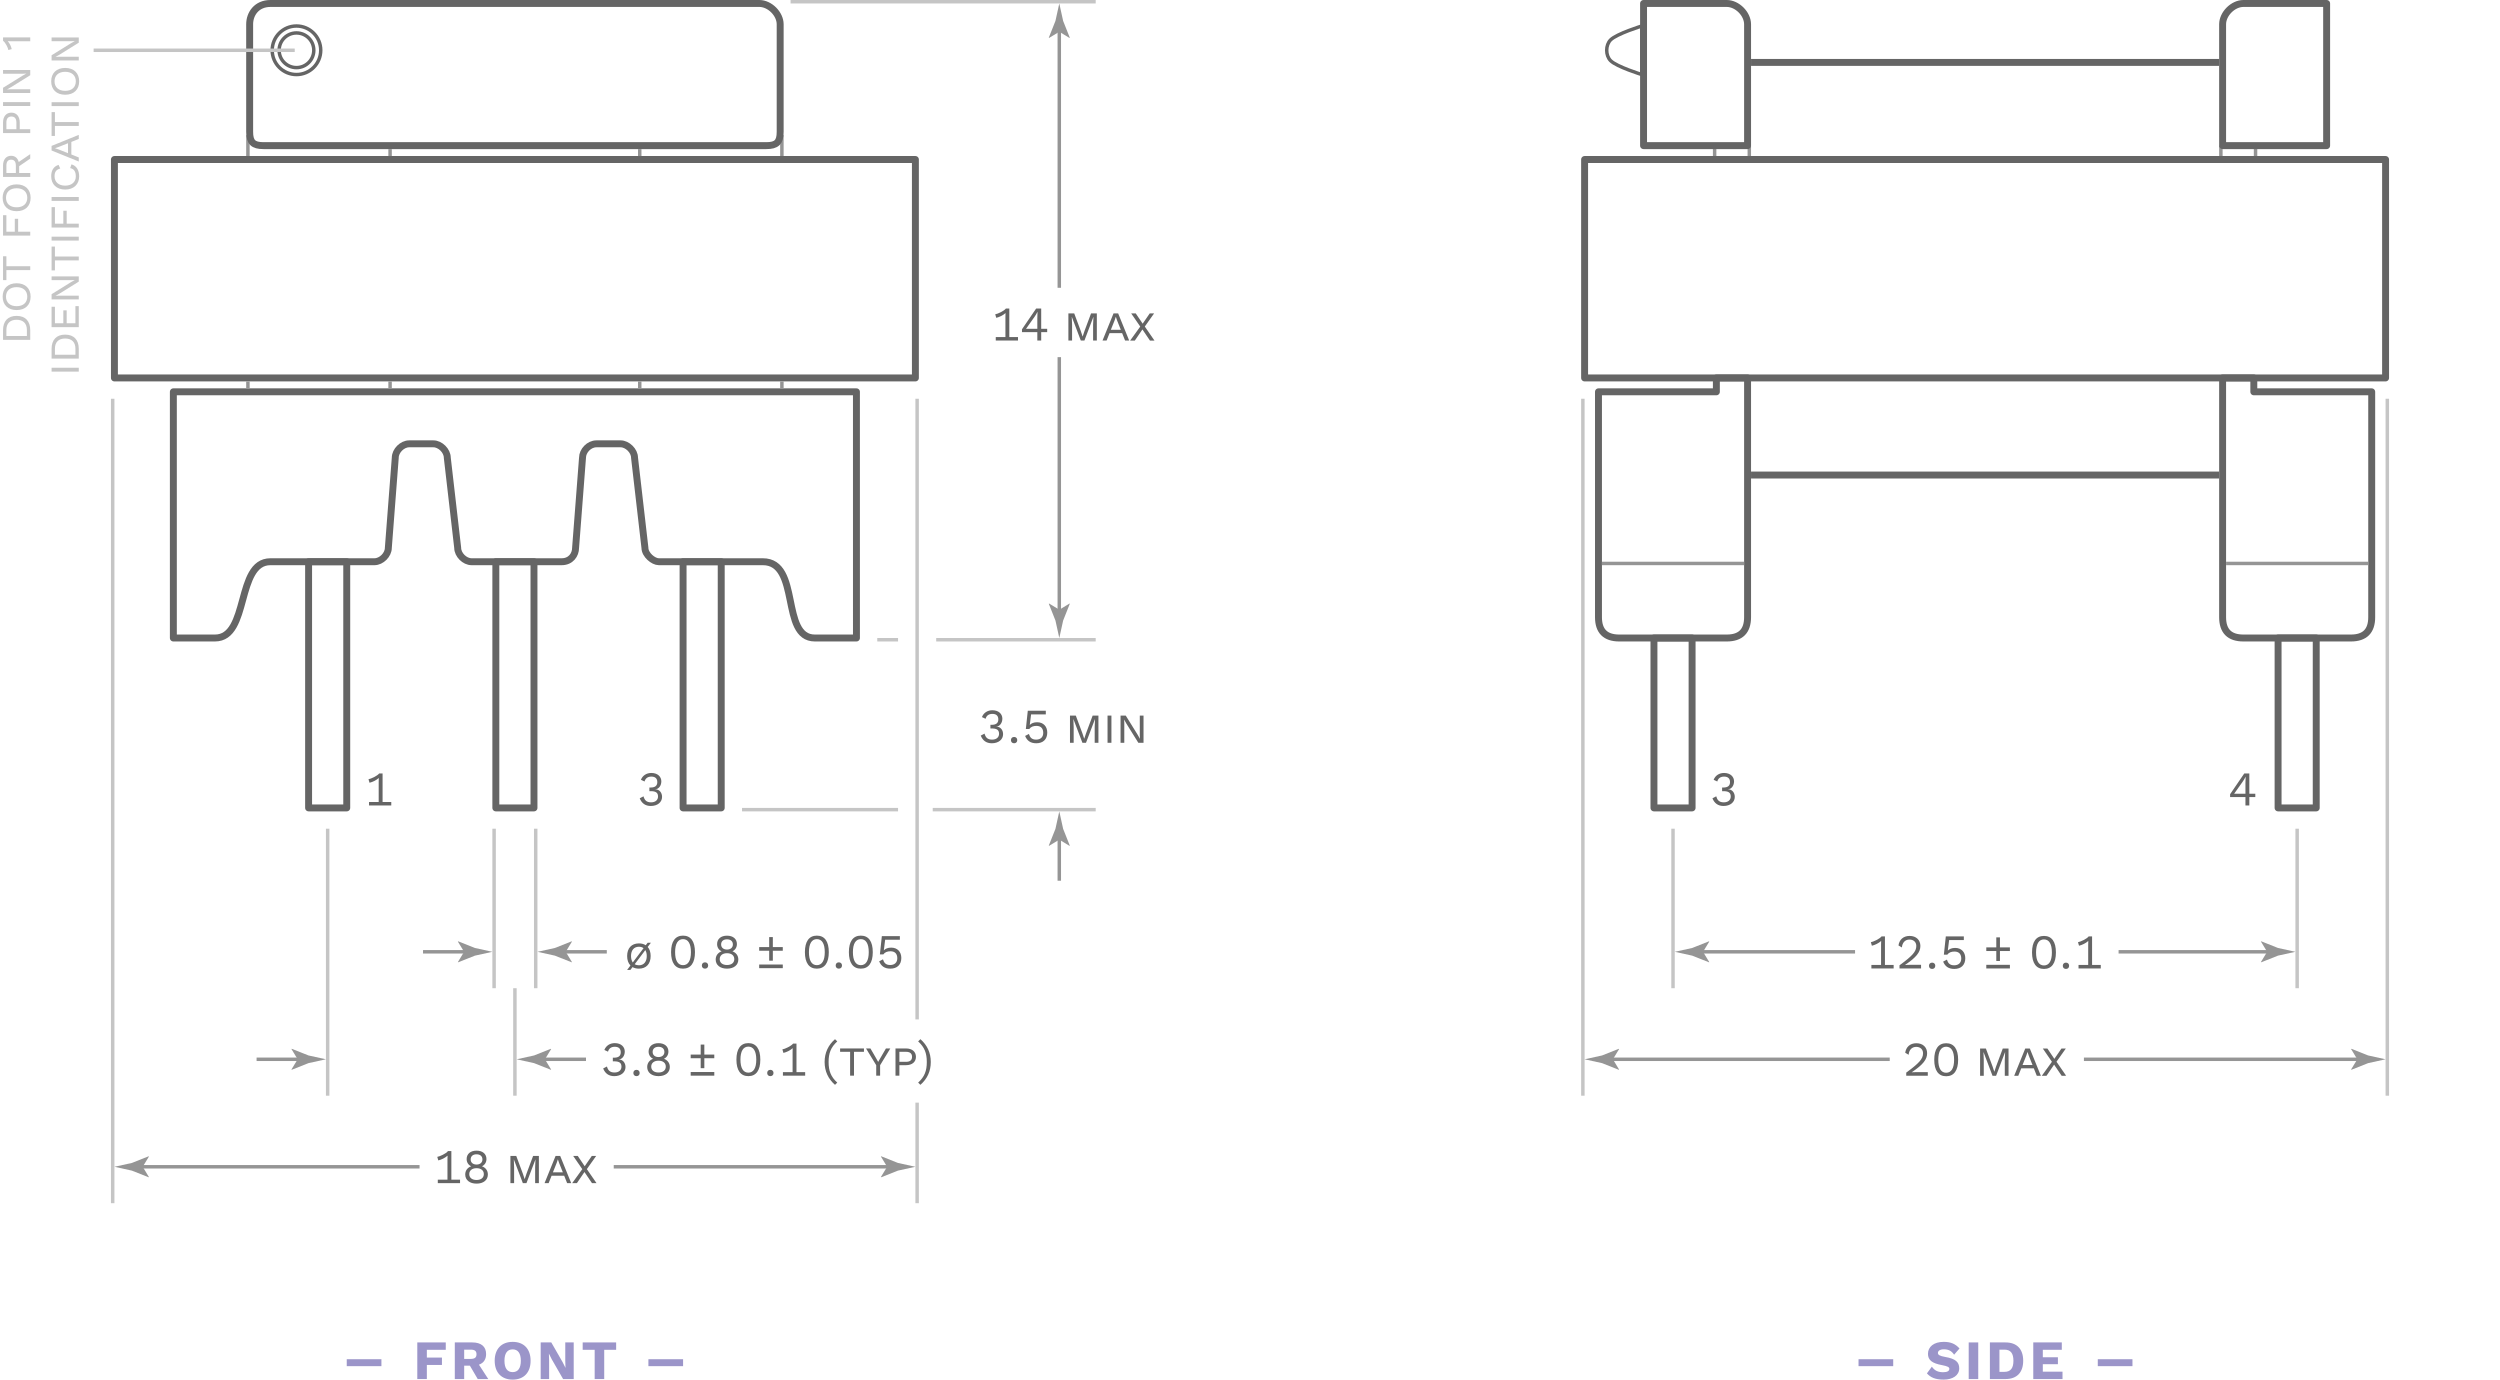 <?xml version="1.0" encoding="UTF-8"?> <svg xmlns="http://www.w3.org/2000/svg" height="398" viewBox="0 0 721 398" width="721"><g fill="none" stroke-miterlimit="10"><path d="m650.5 42v3" stroke="#959595"></path><path d="m640.5 42v3" stroke="#959595"></path><path d="m504.5 42v3" stroke="#959595"></path><path d="m494.5 42v3" stroke="#959595"></path><path d="m225.5 39v6" stroke="#959595"></path><path d="m71.5 39v6" stroke="#959595"></path><path d="m33 46h231v63h-231z" stroke="#656565" stroke-linecap="round" stroke-linejoin="round" stroke-width="2"></path><path d="m457 46h231v63h-231z" stroke="#656565" stroke-linecap="round" stroke-linejoin="round" stroke-width="2"></path><path d="m225 38c0 3-1 4-4 4-20.292 0-112.17 0-145 0-3 0-4-1-4-4 0-6.536 0-22.308 0-31 0-3 2-6 6-6h141c3 0 6 3 6 6z" stroke="#656565" stroke-linecap="round" stroke-linejoin="round" stroke-width="2"></path><path d="m504 42h-30v-41h24c3 0 6 3 6 6z" stroke="#656565" stroke-linecap="round" stroke-linejoin="round" stroke-width="2"></path><path d="m641 42h30v-41h-24c-3 0-6 3-6 6z" stroke="#656565" stroke-linecap="round" stroke-linejoin="round" stroke-width="2"></path><path d="m247 184s-9 0-12 0c-10 0-4-22-15-22-7.25 0-22.75 0-30 0-1.59 0-4-2-4-4l-3-26c0-2-2.081-4-4-4-1.25 0-5.75 0-7 0-2.089 0-4 2-4 4l-2 26c0 2-1.388 4-4 4-6 0-20 0-26 0-1.987 0-4-2-4-4l-3-26c0-2-2.036-4-4-4h-7c-2 0-4 2-4 4l-2 26c0 2-2 4-4 4s-30 0-30 0c-10 0-6 22-16 22h-12v-71h197z" stroke="#656565" stroke-linecap="round" stroke-linejoin="round" stroke-width="2"></path><path d="m89 162h11v71h-11z" stroke="#656565" stroke-linecap="round" stroke-linejoin="round" stroke-width="2"></path><path d="m143 162h11v71h-11z" stroke="#656565" stroke-linecap="round" stroke-linejoin="round" stroke-width="2"></path><path d="m197 162h11v71h-11z" stroke="#656565" stroke-linecap="round" stroke-linejoin="round" stroke-width="2"></path><path d="m477 184h11v49h-11z" stroke="#656565" stroke-linecap="round" stroke-linejoin="round" stroke-width="2"></path><path d="m71.5 110v2" stroke="#959595"></path><path d="m225.5 110v2" stroke="#959595"></path><path d="m184.5 43v2" stroke="#959595"></path><path d="m184.5 110v2" stroke="#959595"></path><path d="m112.5 43v2" stroke="#959595"></path><path d="m112.5 110v2" stroke="#959595"></path><circle cx="85.5" cy="14.5" r="7" stroke="#656565" stroke-linecap="round" stroke-linejoin="round"></circle><circle cx="85.5" cy="14.5" r="5" stroke="#656565" stroke-linecap="round" stroke-linejoin="round"></circle><path d="m505 18h135" stroke="#656565" stroke-width="2"></path><path d="m505 137h135" stroke="#656565" stroke-width="2"></path><path d="m464.5 17.5c1.768 1.768 9 4 9 4v-14s-7.232 2.232-9 4c-1.5 1.5-1.5 4.5 0 6z" stroke="#656565" stroke-linecap="round" stroke-linejoin="round"></path><path d="m504 178c0 4-2 6-6 6h-31c-4 0-6-2-6-6 0-16.25 0-65 0-65h34v-4h9z" stroke="#656565" stroke-linecap="round" stroke-linejoin="round" stroke-width="2"></path><path d="m684 178c0 4-2 6-6 6h-31c-4 0-6-2-6-6 0-16.25 0-69 0-69h9v4h34z" stroke="#656565" stroke-linecap="round" stroke-linejoin="round" stroke-width="2"></path><path d="m462 162.5h41" stroke="#959595"></path><path d="m642 162.5h41" stroke="#959595"></path><path d="m657 184h11v49h-11z" stroke="#656565" stroke-linecap="round" stroke-linejoin="round" stroke-width="2"></path></g><path d="m4.784 91.101c2.535 0 3.936 1.513 3.936 4.118v2.802h-7.845v-2.802c0-2.606 1.401-4.118 3.909-4.118zm0 1.12c-1.877 0-2.942 1.051-2.942 2.914v1.765h5.912v-1.765c-.001-1.864-1.079-2.914-2.97-2.914z" fill="#c5c5c5"></path><path d="m4.798 81.692c2.493 0 4.034 1.484 4.034 3.866 0 2.381-1.541 3.865-4.034 3.865-2.494 0-4.034-1.484-4.034-3.865 0-2.381 1.54-3.866 4.034-3.866zm0 6.612c1.933 0 3.067-1.064 3.067-2.745 0-1.682-1.135-2.746-3.067-2.746-1.933 0-3.068 1.064-3.068 2.746 0 1.68 1.135 2.745 3.068 2.745z" fill="#c5c5c5"></path><path d="m1.842 73.908v2.871h6.878v1.121h-6.878v2.886h-.967v-6.878z" fill="#c5c5c5"></path><path d="m1.842 66.827h2.423v-3.726h.967v3.726h3.488v1.121h-7.845v-5.884h.966v4.763z" fill="#c5c5c5"></path><path d="m4.798 53.175c2.493 0 4.034 1.484 4.034 3.866 0 2.381-1.541 3.865-4.034 3.865-2.494 0-4.034-1.484-4.034-3.865 0-2.382 1.54-3.866 4.034-3.866zm0 6.611c1.933 0 3.067-1.064 3.067-2.745 0-1.682-1.135-2.746-3.067-2.746-1.933 0-3.068 1.064-3.068 2.746 0 1.681 1.135 2.745 3.068 2.745z" fill="#c5c5c5"></path><path d="m5.526 47.927v1.975h3.194v1.121h-7.845v-3.264c0-1.724.882-2.83 2.325-2.83 1.135 0 1.919.673 2.199 1.793l3.32-2.27v1.289zm-.953 1.974v-2.115c0-1.162-.448-1.736-1.358-1.736-.911 0-1.373.574-1.373 1.736v2.115z" fill="#c5c5c5"></path><path d="m3.299 32.483c1.485 0 2.396 1.12 2.396 2.857v1.919h3.025v1.121h-7.845v-3.04c0-1.736.911-2.857 2.424-2.857zm0 1.121c-.953 0-1.457.589-1.457 1.724v1.933h2.886v-1.933c0-1.136-.491-1.724-1.429-1.724z" fill="#c5c5c5"></path><path d="m8.72 29.448v1.121h-7.845v-1.121z" fill="#c5c5c5"></path><path d="m8.72 20.191v1.499l-5.491 3.418-1.19.672v.015l.98-.057h5.701v1.079h-7.845v-1.499l5.505-3.418 1.177-.672v-.015l-.98.057h-5.702v-1.079z" fill="#c5c5c5"></path><path d="m.875 10.786h7.845v1.121h-5.393c-.322 0-.7-.015-1.092-.028.56.603.938 1.442 1.148 2.283l-.98.266c-.084-.658-.812-2.143-1.527-2.661v-.981z" fill="#c5c5c5"></path><path d="m22.72 106.056v1.121h-7.844v-1.121z" fill="#c5c5c5"></path><path d="m18.784 96.505c2.535 0 3.936 1.513 3.936 4.118v2.802h-7.844v-2.802c-.001-2.605 1.4-4.118 3.908-4.118zm0 1.12c-1.877 0-2.942 1.051-2.942 2.914v1.765h5.912v-1.765c-.001-1.863-1.079-2.914-2.97-2.914z" fill="#c5c5c5"></path><path d="m21.753 88.287h.966v6.065h-7.844v-5.884h.966v4.763h2.423v-3.726h.967v3.726h2.521v-4.944z" fill="#c5c5c5"></path><path d="m22.72 79.719v1.499l-5.491 3.418-1.19.672v.015l.98-.057h5.701v1.079h-7.844v-1.499l5.505-3.418 1.177-.672v-.015l-.98.057h-5.701v-1.079z" fill="#c5c5c5"></path><path d="m15.842 71.109v2.871h6.878v1.121h-6.878v2.886h-.966v-6.878z" fill="#c5c5c5"></path><path d="m22.72 68.256v1.121h-7.844v-1.121z" fill="#c5c5c5"></path><path d="m15.842 64.504h2.423v-3.726h.967v3.726h3.488v1.121h-7.844v-5.884h.966z" fill="#c5c5c5"></path><path d="m22.72 56.818v1.121h-7.844v-1.121z" fill="#c5c5c5"></path><path d="m22.832 50.867c0 2.27-1.541 3.796-4.034 3.796-2.494 0-4.034-1.513-4.034-3.838 0-1.667.714-2.844 2.129-3.277l.476 1.064c-1.121.28-1.639.938-1.639 2.241 0 1.597 1.135 2.689 3.068 2.689s3.067-1.121 3.067-2.634c0-1.456-.532-2.213-1.625-2.423l.364-1.079c1.471.38 2.228 1.725 2.228 3.461z" fill="#c5c5c5"></path><path d="m20.577 40.927v3.628l2.143.854v1.177l-7.844-3.18v-1.331l7.844-3.18v1.177zm-.967.378-2.703 1.079-1.037.351v.014l1.037.35 2.703 1.079z" fill="#c5c5c5"></path><path d="m15.842 32.33v2.871h6.878v1.121h-6.878v2.886h-.966v-6.878z" fill="#c5c5c5"></path><path d="m22.72 29.477v1.121h-7.844v-1.121z" fill="#c5c5c5"></path><path d="m18.798 19.59c2.493 0 4.034 1.484 4.034 3.865 0 2.382-1.541 3.866-4.034 3.866-2.494 0-4.034-1.484-4.034-3.866 0-2.381 1.54-3.865 4.034-3.865zm0 6.611c1.933 0 3.067-1.064 3.067-2.746 0-1.681-1.135-2.745-3.067-2.745-1.933 0-3.068 1.064-3.068 2.745 0 1.682 1.135 2.746 3.068 2.746z" fill="#c5c5c5"></path><path d="m22.72 10.812v1.499l-5.491 3.418-1.19.672v.015l.98-.057h5.701v1.079h-7.844v-1.499l5.505-3.418 1.177-.672v-.015l-.98.057h-5.701v-1.079z" fill="#c5c5c5"></path><path d="m85 14.5h-58" fill="none" stroke="#c5c5c5" stroke-miterlimit="10"></path><path d="m112.842 231.295v1.009h-6.416v-1.009h2.788v-5.799c0-.322.014-.715.028-1.121-.728.659-1.779 1.163-2.675 1.373l-.294-1.022c.658-.084 2.563-.952 3.082-1.667h.98v8.236z" fill="#656565"></path><path d="m190.73 225.328c0 1.316-.812 2.283-1.737 2.283v.028c1.219 0 1.947 1.008 1.947 2.185 0 1.499-1.275 2.619-3.25 2.619-1.569 0-2.62-.77-3.194-2.213l1.092-.574c.294 1.064.812 1.737 2.186 1.737 1.303 0 2.017-.729 2.003-1.709-.014-1.135-.714-1.513-2.129-1.513h-.364v-1.051h.364c1.247 0 1.905-.49 1.919-1.527.014-1.078-.603-1.625-1.709-1.625-1.121 0-1.737.561-1.961 1.415l-1.051-.49c.448-1.204 1.583-1.975 2.998-1.975 1.891.001 2.886 1.136 2.886 2.41z" fill="#656565"></path><path d="m500.1 225.328c0 1.316-.812 2.283-1.736 2.283v.028c1.219 0 1.947 1.008 1.947 2.185 0 1.499-1.275 2.619-3.25 2.619-1.569 0-2.619-.77-3.193-2.213l1.092-.574c.295 1.064.812 1.737 2.186 1.737 1.303 0 2.018-.729 2.003-1.709-.015-1.135-.714-1.513-2.13-1.513h-.363v-1.051h.363c1.248 0 1.906-.49 1.92-1.527.014-1.078-.603-1.625-1.709-1.625-1.121 0-1.737.561-1.961 1.415l-1.051-.49c.448-1.204 1.583-1.975 2.998-1.975 1.889.001 2.884 1.136 2.884 2.41z" fill="#656565"></path><path d="m647.587 229.881h-4.427v-.827l4.09-5.995h1.457v5.855h1.723v.967h-1.723v2.423h-1.12zm0-.967v-3.012c0-.603.014-1.219.056-1.863h-.027c-.238.519-.561 1.022-.869 1.457l-2.424 3.418z" fill="#656565"></path><path d="m259 184.5h-6" fill="none" stroke="#c5c5c5" stroke-miterlimit="10"></path><path d="m316 184.5h-46" fill="none" stroke="#c5c5c5" stroke-miterlimit="10"></path><path d="m214 233.5h45" fill="none" stroke="#c5c5c5" stroke-miterlimit="10"></path><path d="m269 233.5h47" fill="none" stroke="#c5c5c5" stroke-miterlimit="10"></path><path d="m305.5 241v13" fill="none" stroke="#959595" stroke-miterlimit="10"></path><path d="m305.5 242.157 2.955 1.797.067-.102-1.914-4.817c-.369-1.679-.738-3.356-1.108-5.035-.369 1.679-.738 3.356-1.108 5.035l-1.914 4.817.051.102z" fill="#959595"></path><path d="m87 305.5h-13" fill="none" stroke="#959595" stroke-miterlimit="10"></path><path d="m85.843 305.5-1.797 2.954.101.067 4.818-1.914c1.678-.369 3.357-.738 5.035-1.107-1.678-.369-3.357-.738-5.035-1.107l-4.818-1.914-.101.051z" fill="#959595"></path><path d="m156 305.5h13" fill="none" stroke="#959595" stroke-miterlimit="10"></path><path d="m157.157 305.5 1.797-2.954-.101-.067-4.818 1.914c-1.678.369-3.357.738-5.035 1.107 1.678.369 3.357.738 5.035 1.107l4.818 1.914.101-.051z" fill="#959595"></path><path d="m289.081 207.244c0 1.316-.812 2.283-1.736 2.283v.027c1.219 0 1.946 1.01 1.946 2.186 0 1.499-1.274 2.619-3.249 2.619-1.569 0-2.62-.77-3.194-2.213l1.093-.574c.294 1.064.812 1.736 2.186 1.736 1.303 0 2.017-.728 2.003-1.709-.014-1.134-.715-1.512-2.129-1.512h-.364v-1.051h.363c1.246 0 1.904-.49 1.919-1.527.014-1.078-.603-1.625-1.709-1.625-1.121 0-1.737.561-1.961 1.415l-1.051-.49c.448-1.204 1.583-1.976 2.998-1.976 1.891.001 2.885 1.136 2.885 2.411z" fill="#656565"></path><path d="m293.377 213.449c0 .547-.364.91-.91.91-.547 0-.91-.363-.91-.91s.363-.91.91-.91c.546 0 .91.363.91.91z" fill="#656565"></path><path d="m302.031 211.278c0 1.919-1.19 3.081-3.166 3.081-1.723 0-2.689-.784-3.222-2.115l1.093-.574c.294.98.799 1.639 2.087 1.639 1.274 0 2.06-.742 2.045-1.975-.014-1.303-.714-1.988-1.961-1.988-.896 0-1.625.266-2.059.896h-.995l.561-5.268h5.197v1.051h-4.245l-.364 2.914-.014.125h.014c.448-.462 1.135-.77 2.115-.77 1.766.001 2.914 1.191 2.914 2.984z" fill="#656565"></path><path d="m308.579 206.375h1.682l1.904 5.113.505 1.527h.042l.504-1.527 1.905-5.113h1.667v7.845h-1.079v-4.552l.099-2.242h-.028l-2.577 6.794h-1.037l-2.577-6.794h-.028l.084 2.242v4.552h-1.064v-7.845z" fill="#656565"></path><path d="m320.536 214.22h-1.121v-7.845h1.121z" fill="#656565"></path><path d="m329.793 214.22h-1.499l-3.418-5.491-.672-1.19h-.015l.057.98v5.701h-1.079v-7.845h1.499l3.418 5.506.672 1.176h.015l-.057-.98v-5.701h1.079z" fill="#656565"></path><path d="m94.5 239v77" fill="none" stroke="#c5c5c5" stroke-miterlimit="10"></path><path d="m148.5 285v31" fill="none" stroke="#c5c5c5" stroke-miterlimit="10"></path><path d="m180.186 303.244c0 1.316-.812 2.283-1.737 2.283v.028c1.219 0 1.947 1.008 1.947 2.185 0 1.499-1.275 2.619-3.25 2.619-1.569 0-2.62-.77-3.194-2.213l1.092-.574c.294 1.064.812 1.737 2.186 1.737 1.303 0 2.017-.729 2.003-1.709-.014-1.135-.714-1.513-2.129-1.513h-.364v-1.051h.364c1.247 0 1.905-.49 1.919-1.527.014-1.078-.603-1.625-1.709-1.625-1.121 0-1.737.561-1.961 1.415l-1.051-.49c.448-1.204 1.583-1.975 2.998-1.975 1.891.001 2.886 1.136 2.886 2.41z" fill="#656565"></path><path d="m184.481 309.449c0 .547-.364.91-.91.91s-.911-.363-.911-.91c0-.546.364-.91.911-.91s.91.364.91.91z" fill="#656565"></path><path d="m192.772 303.271c0 .953-.504 1.709-1.275 2.073v.015c1.009.392 1.681 1.204 1.681 2.367 0 1.61-1.289 2.633-3.264 2.633-1.961 0-3.264-1.022-3.264-2.633 0-1.135.659-1.976 1.695-2.367v-.015c-.771-.35-1.289-1.106-1.289-2.073 0-1.498 1.135-2.423 2.858-2.423 1.723.001 2.858.925 2.858 2.423zm-.756 4.343c0-1.064-.827-1.709-2.101-1.709-1.261 0-2.101.645-2.101 1.709 0 1.051.812 1.695 2.101 1.695 1.302.001 2.101-.644 2.101-1.695zm-3.797-4.23c0 .911.687 1.471 1.695 1.471s1.695-.56 1.695-1.471c0-.938-.658-1.484-1.695-1.484s-1.695.545-1.695 1.484z" fill="#656565"></path><path d="m206.002 304.141v1.051h-2.872v2.871h-1.051v-2.871h-2.885v-1.051h2.885v-2.886h1.051v2.886zm-6.807 5.028h6.808v1.051h-6.808z" fill="#656565"></path><path d="m212.383 305.598c0-3.096 1.205-4.763 3.446-4.763s3.446 1.667 3.446 4.763-1.205 4.762-3.446 4.762-3.446-1.667-3.446-4.762zm5.729 0c0-2.438-.798-3.755-2.283-3.755s-2.283 1.317-2.283 3.755c0 2.437.798 3.754 2.283 3.754s2.283-1.318 2.283-3.754z" fill="#656565"></path><path d="m223.08 309.449c0 .547-.364.91-.911.91s-.911-.363-.911-.91c0-.546.364-.91.911-.91s.911.364.911.91z" fill="#656565"></path><path d="m232.21 309.211v1.009h-6.416v-1.009h2.788v-5.799c0-.322.014-.715.028-1.121-.728.659-1.779 1.163-2.675 1.373l-.294-1.022c.658-.084 2.563-.952 3.082-1.667h.98v8.236z" fill="#656565"></path><path d="m241.463 300.345c-1.849 1.694-2.494 3.376-2.494 5.938 0 2.563.645 4.245 2.494 5.939l-.645.645c-1.975-1.709-2.998-3.95-2.998-6.584 0-2.633 1.022-4.874 2.998-6.583z" fill="#656565"></path><path d="m249.164 303.342h-2.872v6.878h-1.121v-6.878h-2.885v-.967h6.877v.967z" fill="#656565"></path><path d="m253.824 307.208v3.012h-1.121v-3.012l-2.941-4.833h1.275l1.526 2.634.701 1.247.714-1.247 1.527-2.634h1.261z" fill="#656565"></path><path d="m264.158 304.799c0 1.484-1.121 2.396-2.857 2.396h-1.919v3.025h-1.121v-7.845h3.04c1.736 0 2.857.911 2.857 2.424zm-1.121 0c0-.952-.588-1.457-1.723-1.457h-1.933v2.886h1.933c1.135 0 1.723-.491 1.723-1.429z" fill="#656565"></path><path d="m268.44 306.283c0 2.634-1.022 4.875-2.998 6.584l-.645-.645c1.849-1.694 2.493-3.376 2.493-5.939 0-2.562-.644-4.244-2.493-5.938l.645-.645c1.976 1.709 2.998 3.95 2.998 6.583z" fill="#656565"></path><path d="m32.5 347v-232" fill="none" stroke="#c5c5c5" stroke-miterlimit="10"></path><path d="m264.5 294v-179" fill="none" stroke="#c5c5c5" stroke-miterlimit="10"></path><path d="m264.5 347v-29" fill="none" stroke="#c5c5c5" stroke-miterlimit="10"></path><path d="m40 336.5h81" fill="none" stroke="#959595" stroke-miterlimit="10"></path><path d="m41.157 336.5 1.797-2.954-.101-.067-4.818 1.914c-1.678.369-3.357.738-5.035 1.107 1.678.369 3.357.738 5.035 1.107l4.818 1.914.101-.051z" fill="#959595"></path><path d="m257 336.5h-80" fill="none" stroke="#959595" stroke-miterlimit="10"></path><path d="m255.843 336.5-1.797 2.954.101.067 4.818-1.914c1.678-.369 3.357-.738 5.035-1.107-1.678-.369-3.357-.738-5.035-1.107l-4.818-1.914-.101.051z" fill="#959595"></path><path d="m132.677 340.211v1.008h-6.416v-1.008h2.788v-5.799c0-.322.014-.715.028-1.121-.728.658-1.779 1.162-2.675 1.373l-.294-1.023c.658-.084 2.563-.951 3.082-1.666h.98v8.236z" fill="#656565"></path><path d="m140.293 334.271c0 .953-.504 1.709-1.275 2.072v.016c1.009.391 1.681 1.203 1.681 2.367 0 1.609-1.289 2.633-3.264 2.633-1.961 0-3.264-1.023-3.264-2.633 0-1.135.659-1.977 1.695-2.367v-.016c-.771-.35-1.289-1.105-1.289-2.072 0-1.498 1.135-2.424 2.858-2.424 1.723.001 2.858.926 2.858 2.424zm-.756 4.342c0-1.064-.827-1.709-2.101-1.709-1.261 0-2.102.645-2.102 1.709 0 1.051.812 1.695 2.102 1.695 1.302.001 2.101-.644 2.101-1.695zm-3.797-4.23c0 .912.687 1.471 1.695 1.471s1.695-.559 1.695-1.471c0-.938-.659-1.484-1.695-1.484-1.036-.001-1.695.546-1.695 1.484z" fill="#656565"></path><path d="m147.206 333.375h1.681l1.905 5.113.504 1.525h.042l.504-1.525 1.905-5.113h1.667v7.844h-1.078v-4.553l.098-2.24h-.028l-2.578 6.793h-1.036l-2.578-6.793h-.028l.084 2.24v4.553h-1.064z" fill="#656565"></path><path d="m162.707 339.076h-3.628l-.854 2.143h-1.177l3.18-7.844h1.331l3.18 7.844h-1.177zm-.379-.967-1.079-2.703-.35-1.037h-.014l-.35 1.037-1.079 2.703z" fill="#656565"></path><path d="m170.728 341.219-2.171-3.207-2.186 3.207h-1.358l2.914-4.033-2.62-3.811h1.317l2.003 2.969 2.045-2.969h1.261l-2.689 3.797 2.788 4.047z" fill="#656565"></path><path d="m228 .5h88" fill="none" stroke="#c5c5c5" stroke-miterlimit="10"></path><path d="m305.5 8v75" fill="none" stroke="#959595" stroke-miterlimit="10"></path><path d="m305.5 9.157 2.955 1.797.067-.101-1.914-4.818c-.369-1.678-.738-3.357-1.108-5.035-.369 1.678-.738 3.357-1.108 5.035l-1.914 4.818.051.101z" fill="#959595"></path><path d="m305.5 177v-74" fill="none" stroke="#959595" stroke-miterlimit="10"></path><path d="m305.5 175.843-2.955-1.797-.067.101 1.914 4.818c.369 1.678.738 3.357 1.108 5.035.369-1.678.738-3.357 1.108-5.035l1.914-4.818-.051-.101z" fill="#959595"></path><path d="m293.594 97.211v1.008h-6.416v-1.008h2.788v-5.799c0-.322.014-.714.027-1.121-.729.658-1.778 1.163-2.675 1.373l-.295-1.022c.658-.084 2.563-.953 3.082-1.667h.98v8.237h2.509z" fill="#656565"></path><path d="m299.164 95.796h-4.427v-.826l4.091-5.996h1.456v5.855h1.724v.966h-1.724v2.423h-1.12zm0-.966v-3.012c0-.603.014-1.219.056-1.863h-.028c-.237.519-.56 1.023-.868 1.457l-2.424 3.418z" fill="#656565"></path><path d="m308.121 90.375h1.682l1.904 5.113.505 1.527h.042l.504-1.527 1.905-5.113h1.667v7.844h-1.079v-4.552l.099-2.241h-.028l-2.577 6.793h-1.037l-2.577-6.793h-.028l.084 2.241v4.552h-1.064v-7.844z" fill="#656565"></path><path d="m323.622 96.077h-3.628l-.854 2.143h-1.177l3.18-7.844h1.331l3.18 7.844h-1.177zm-.378-.967-1.079-2.703-.351-1.037h-.014l-.35 1.037-1.079 2.703z" fill="#656565"></path><path d="m331.644 98.22-2.171-3.208-2.186 3.208h-1.358l2.913-4.034-2.619-3.81h1.316l2.004 2.97 2.045-2.97h1.261l-2.689 3.796 2.787 4.048z" fill="#656565"></path><path d="m655 274.5h-44" fill="none" stroke="#959595" stroke-miterlimit="10"></path><path d="m653.844 274.5-1.798 2.954.102.067 4.817-1.914c1.679-.369 3.356-.738 5.035-1.107-1.679-.369-3.356-.738-5.035-1.107l-4.817-1.914-.102.051z" fill="#959595"></path><path d="m490 274.5h45" fill="none" stroke="#959595" stroke-miterlimit="10"></path><path d="m491.157 274.5 1.797-2.954-.102-.067-4.817 1.914c-1.679.369-3.356.738-5.035 1.107 1.679.369 3.356.738 5.035 1.107l4.817 1.914.102-.051z" fill="#959595"></path><path d="m482.5 239v46" fill="none" stroke="#c5c5c5" stroke-miterlimit="10"></path><path d="m662.5 239v46" fill="none" stroke="#c5c5c5" stroke-miterlimit="10"></path><path d="m546.125 278.295v1.009h-6.416v-1.009h2.788v-5.799c0-.322.015-.715.028-1.121-.729.659-1.779 1.163-2.676 1.373l-.294-1.022c.658-.084 2.563-.952 3.081-1.667h.98v8.236z" fill="#656565"></path><path d="m547.815 278.394c3.698-2.718 4.847-3.937 4.847-5.575 0-1.093-.756-1.85-1.961-1.85-1.275 0-2.073.896-2.199 2.283l-.98-.588c.238-1.61 1.345-2.745 3.222-2.745 1.892 0 3.096 1.19 3.096 2.899 0 1.736-1.12 3.264-4.427 5.463v.014c.309-.014 1.107-.042 1.387-.042h3.236v1.051h-6.22v-.91z" fill="#656565"></path><path d="m558.135 278.533c0 .547-.364.91-.91.91-.547 0-.911-.363-.911-.91 0-.546.364-.91.911-.91.546 0 .91.364.91.91z" fill="#656565"></path><path d="m566.789 276.362c0 1.919-1.191 3.081-3.166 3.081-1.723 0-2.689-.784-3.222-2.114l1.093-.575c.294.98.799 1.64 2.087 1.64 1.274 0 2.06-.743 2.046-1.976-.015-1.303-.715-1.989-1.962-1.989-.896 0-1.624.267-2.06.896h-.994l.561-5.267h5.197v1.051h-4.244l-.365 2.913-.014.126h.014c.449-.462 1.135-.77 2.115-.77 1.766.001 2.914 1.191 2.914 2.984z" fill="#656565"></path><path d="m579.655 273.225v1.051h-2.872v2.871h-1.051v-2.871h-2.885v-1.051h2.885v-2.886h1.051v2.886zm-6.807 5.028h6.808v1.051h-6.808z" fill="#656565"></path><path d="m586.035 274.682c0-3.096 1.205-4.763 3.446-4.763s3.446 1.667 3.446 4.763-1.205 4.762-3.446 4.762-3.446-1.667-3.446-4.762zm5.73 0c0-2.438-.799-3.755-2.283-3.755-1.485 0-2.283 1.317-2.283 3.755 0 2.437.798 3.754 2.283 3.754 1.484 0 2.283-1.318 2.283-3.754z" fill="#656565"></path><path d="m596.732 278.533c0 .547-.363.91-.91.91s-.91-.363-.91-.91c0-.546.363-.91.91-.91s.91.364.91.91z" fill="#656565"></path><path d="m605.863 278.295v1.009h-6.416v-1.009h2.788v-5.799c0-.322.015-.715.028-1.121-.729.659-1.779 1.163-2.676 1.373l-.294-1.022c.658-.084 2.563-.952 3.081-1.667h.98v8.236z" fill="#656565"></path><path d="m456.5 316v-201" fill="none" stroke="#c5c5c5" stroke-miterlimit="10"></path><path d="m688.5 316v-201" fill="none" stroke="#c5c5c5" stroke-miterlimit="10"></path><path d="m464 305.5h81" fill="none" stroke="#959595" stroke-miterlimit="10"></path><path d="m465.157 305.5 1.797-2.954-.102-.067-4.817 1.914c-1.679.369-3.356.738-5.035 1.107 1.679.369 3.356.738 5.035 1.107l4.817 1.914.102-.051z" fill="#959595"></path><path d="m681 305.5h-80" fill="none" stroke="#959595" stroke-miterlimit="10"></path><path d="m679.844 305.5-1.798 2.954.102.067 4.817-1.914c1.679-.369 3.356-.738 5.035-1.107-1.679-.369-3.356-.738-5.035-1.107l-4.817-1.914-.102.051z" fill="#959595"></path><path d="m549.758 309.342c3.698-2.719 4.847-3.938 4.847-5.576 0-1.092-.757-1.85-1.961-1.85-1.274 0-2.073.896-2.199 2.283l-.98-.588c.237-1.609 1.345-2.744 3.222-2.744 1.891 0 3.096 1.189 3.096 2.898 0 1.736-1.121 3.264-4.427 5.463v.014c.309-.014 1.106-.041 1.387-.041h3.235v1.051h-6.219v-.91z" fill="#656565"></path><path d="m557.836 305.629c0-3.096 1.205-4.762 3.445-4.762 2.242 0 3.446 1.666 3.446 4.762s-1.204 4.762-3.446 4.762c-2.24 0-3.445-1.666-3.445-4.762zm5.728 0c0-2.438-.798-3.754-2.283-3.754-1.484 0-2.283 1.316-2.283 3.754s.799 3.754 2.283 3.754c1.486 0 2.283-1.317 2.283-3.754z" fill="#656565"></path><path d="m571.053 302.406h1.68l1.906 5.113.504 1.527h.041l.505-1.527 1.905-5.113h1.667v7.846h-1.079v-4.553l.098-2.242h-.027l-2.577 6.795h-1.036l-2.578-6.795h-.027l.084 2.242v4.553h-1.064v-7.846z" fill="#656565"></path><path d="m586.553 308.107h-3.628l-.854 2.145h-1.177l3.18-7.846h1.331l3.18 7.846h-1.177zm-.379-.964-1.078-2.705-.35-1.035h-.015l-.351 1.035-1.078 2.705z" fill="#656565"></path><path d="m594.574 310.252-2.171-3.209-2.186 3.209h-1.358l2.914-4.035-2.62-3.811h1.317l2.002 2.971 2.045-2.971h1.262l-2.689 3.797 2.787 4.049z" fill="#656565"></path><path d="m142.5 285v-46" fill="none" stroke="#c5c5c5" stroke-miterlimit="10"></path><path d="m154.5 285v-46" fill="none" stroke="#c5c5c5" stroke-miterlimit="10"></path><path d="m162 274.5h13" fill="none" stroke="#959595" stroke-miterlimit="10"></path><path d="m163.157 274.5 1.797-2.954-.101-.067-4.818 1.914c-1.678.369-3.357.738-5.035 1.107 1.678.369 3.357.738 5.035 1.107l4.818 1.914.101-.051z" fill="#959595"></path><path d="m186.233 272.608.546-.715h.938l-.924 1.205c.56.63.854 1.513.854 2.619 0 2.27-1.275 3.642-3.391 3.642-.714 0-1.33-.154-1.835-.447l-.63.826h-.938l.967-1.289c-.616-.631-.953-1.555-.953-2.731 0-2.269 1.275-3.642 3.39-3.642.786 0 1.444.182 1.976.532zm-3.725 4.958.504-.686 2.592-3.432c-.364-.267-.812-.406-1.346-.406-1.414 0-2.269 1.008-2.269 2.675 0 .771.182 1.387.504 1.849zm4.019-1.848c0-.687-.14-1.261-.42-1.709h-.014l-.448.616-2.592 3.446c.322.21.742.321 1.204.321 1.416.001 2.27-1.007 2.27-2.674z" fill="#656565"></path><path d="m193.538 274.598c0-3.096 1.205-4.764 3.446-4.764s3.445 1.668 3.445 4.764-1.204 4.762-3.445 4.762-3.446-1.667-3.446-4.762zm5.73 0c0-2.438-.799-3.754-2.283-3.754-1.485 0-2.283 1.316-2.283 3.754s.798 3.754 2.283 3.754c1.484 0 2.283-1.317 2.283-3.754z" fill="#656565"></path><path d="m204.235 278.449c0 .547-.364.91-.91.91s-.91-.363-.91-.91.364-.91.91-.91.91.363.91.91z" fill="#656565"></path><path d="m212.525 272.271c0 .953-.504 1.709-1.274 2.074v.014c1.008.393 1.681 1.205 1.681 2.367 0 1.611-1.289 2.633-3.264 2.633-1.961 0-3.264-1.021-3.264-2.633 0-1.135.658-1.975 1.694-2.367v-.014c-.771-.351-1.288-1.107-1.288-2.074 0-1.498 1.135-2.423 2.857-2.423s2.858.925 2.858 2.423zm-.756 4.343c0-1.064-.826-1.709-2.101-1.709-1.261 0-2.102.645-2.102 1.709 0 1.051.812 1.694 2.102 1.694 1.303.001 2.101-.643 2.101-1.694zm-3.796-4.23c0 .911.687 1.472 1.695 1.472s1.694-.561 1.694-1.472c0-.938-.658-1.484-1.694-1.484-1.037-.001-1.695.545-1.695 1.484z" fill="#656565"></path><path d="m225.755 273.141v1.051h-2.871v2.871h-1.051v-2.871h-2.886v-1.051h2.886v-2.886h1.051v2.886zm-6.808 5.028h6.808v1.051h-6.808z" fill="#656565"></path><path d="m232.135 274.598c0-3.096 1.205-4.764 3.446-4.764s3.445 1.668 3.445 4.764-1.204 4.762-3.445 4.762-3.446-1.667-3.446-4.762zm5.729 0c0-2.438-.799-3.754-2.283-3.754-1.485 0-2.283 1.316-2.283 3.754s.798 3.754 2.283 3.754c1.484 0 2.283-1.317 2.283-3.754z" fill="#656565"></path><path d="m242.832 278.449c0 .547-.364.91-.91.91-.547 0-.91-.363-.91-.91s.363-.91.91-.91c.546 0 .91.363.91.91z" fill="#656565"></path><path d="m244.818 274.598c0-3.096 1.205-4.764 3.446-4.764s3.445 1.668 3.445 4.764-1.204 4.762-3.445 4.762-3.446-1.667-3.446-4.762zm5.73 0c0-2.438-.799-3.754-2.283-3.754-1.485 0-2.283 1.316-2.283 3.754s.798 3.754 2.283 3.754c1.484 0 2.283-1.317 2.283-3.754z" fill="#656565"></path><path d="m259.942 276.278c0 1.919-1.19 3.081-3.166 3.081-1.723 0-2.689-.784-3.222-2.115l1.093-.574c.294.98.799 1.639 2.087 1.639 1.274 0 2.06-.742 2.045-1.975-.014-1.303-.714-1.988-1.961-1.988-.896 0-1.625.266-2.059.896h-.995l.561-5.268h5.197v1.051h-4.245l-.364 2.914-.014.125h.014c.448-.462 1.135-.77 2.115-.77 1.766.001 2.914 1.191 2.914 2.984z" fill="#656565"></path><path d="m122 274.5h13" fill="none" stroke="#959595" stroke-miterlimit="10"></path><path d="m133.843 274.5-1.797-2.954.101-.067 4.818 1.914c1.678.369 3.357.738 5.035 1.107-1.678.369-3.357.738-5.035 1.107l-4.818 1.914-.101-.051z" fill="#959595"></path><path d="m123.102 389.284v2.241h4.354v2.129h-4.354v4.065h-2.753v-10.564h8.211v2.129z" fill="#9b95c9"></path><path d="m135.519 393.862h-1.648v3.857h-2.705v-10.564h5.042c2.545 0 3.985 1.185 3.985 3.361 0 1.537-.721 2.577-2.065 3.058l2.689 4.146h-3.041zm-1.649-1.953h1.872c1.169 0 1.681-.4 1.681-1.345 0-.928-.512-1.328-1.681-1.328h-1.872z" fill="#9b95c9"></path><path d="m153.024 392.438c0 3.409-1.952 5.442-5.17 5.442-3.217 0-5.186-2.033-5.186-5.442s1.969-5.442 5.186-5.442c3.218-.001 5.17 2.032 5.17 5.442zm-7.539 0c0 2.161.833 3.281 2.369 3.281 1.521 0 2.354-1.12 2.354-3.281s-.833-3.281-2.354-3.281c-1.536-.001-2.369 1.119-2.369 3.281z" fill="#9b95c9"></path><path d="m165.457 397.72h-3.058l-3.281-5.714-.8-1.602h-.017l.064 1.985v5.33h-2.433v-10.564h3.057l3.281 5.715.801 1.601h.016l-.063-1.985v-5.33h2.433z" fill="#9b95c9"></path><path d="m177.696 389.284h-3.441v8.436h-2.753v-8.436h-3.457v-2.129h9.651z" fill="#9b95c9"></path><path d="m100 392h10v2h-10z" fill="#9b95c9"></path><path d="m187 392h10v2h-10z" fill="#9b95c9"></path><path d="m565.121 388.9-1.553 1.793c-.705-1.057-1.602-1.553-2.945-1.553-1.137 0-1.729.448-1.729 1.056 0 .545.496.865 2.113 1.153 2.896.496 4.033 1.424 4.033 3.281 0 2.064-1.922 3.249-4.467 3.249-2.496 0-3.809-.641-4.85-1.793l1.426-1.937c.848 1.217 1.871 1.601 3.281 1.601 1.184 0 1.76-.368 1.76-.977 0-.48-.496-.752-2.064-1.057-2.961-.544-4.098-1.473-4.098-3.281 0-1.984 1.648-3.441 4.545-3.441 1.988.001 3.331.546 4.548 1.906z" fill="#9b95c9"></path><path d="m570.525 397.72h-2.752v-10.564h2.752z" fill="#9b95c9"></path><path d="m583.488 392.438c0 3.378-1.809 5.282-5.121 5.282h-4.482v-10.564h4.482c3.313-.001 5.121 1.905 5.121 5.282zm-2.816 0c0-2.112-.785-3.201-2.578-3.201h-1.455v6.402h1.455c1.793 0 2.578-1.088 2.578-3.201z" fill="#9b95c9"></path><path d="m594.83 395.591v2.129h-8.434v-10.564h8.227v2.129h-5.475v2.145h4.354v2.001h-4.354v2.161h5.682z" fill="#9b95c9"></path><path d="m536 392h10v2h-10z" fill="#9b95c9"></path><path d="m605 392h10v2h-10z" fill="#9b95c9"></path></svg> 